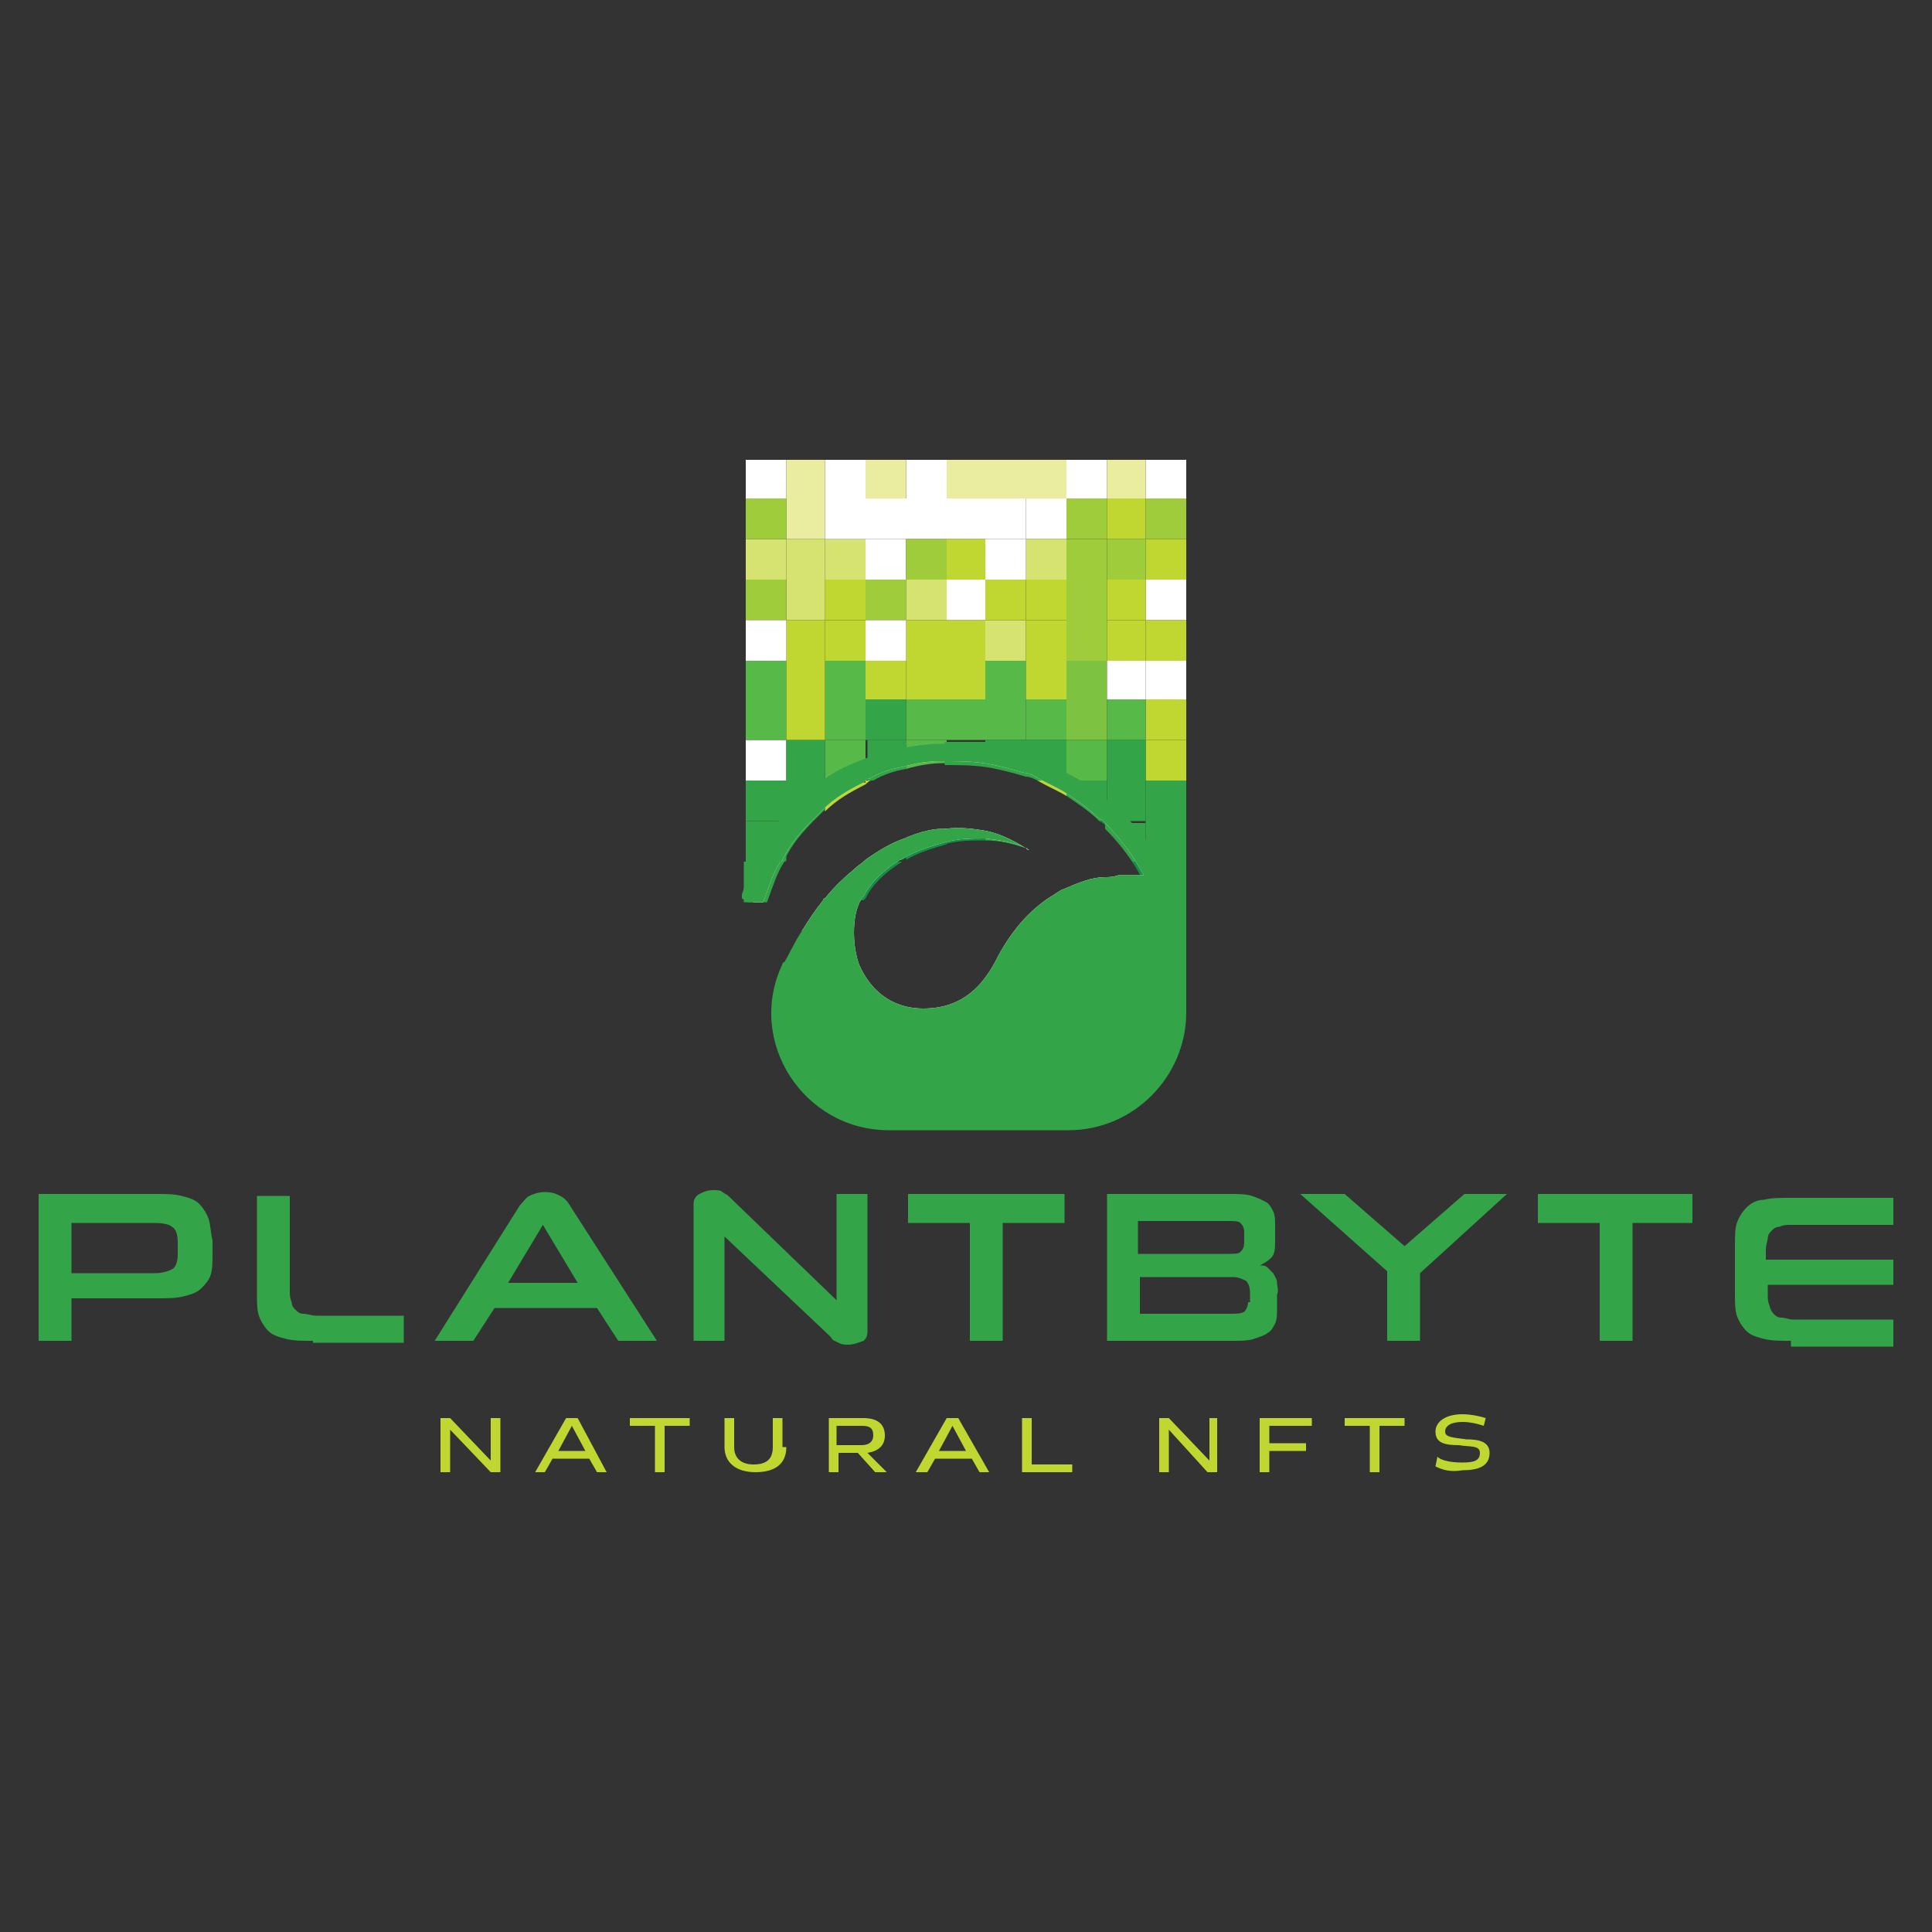 <svg xmlns="http://www.w3.org/2000/svg" id="Layer_1" x="0" y="0" viewBox="0 0 100 100" xml:space="preserve"><rect x="0" y="0" width="100" height="100" fill="#333333" stroke="none"/><style>.st13{fill:#fff}.st23{fill:#34a449}.st24{fill:#bfd730}.st25{fill:#57b947}.st26{fill:#7ec242}.st27{fill:#d7e371}.st28{fill:#eaed9f}.st29{fill:#9fcc3b}.st30{fill:#168e45}</style><path class="st23" d="M40.6 44.6c-.4.6-.6 1.3-.9 2.1h-1.2v-2.1h2.1z"></path><path class="st13" d="M46.9 30v-2.1h-2.1V30h2.1z"></path><path class="st24" d="M45.1 40.4c-.1 0-.2.1-.3.2v-.2h.3z"></path><path class="st25" d="M55.2 40.4h2.1v-2.1h-2.1v2.1z"></path><path class="st23" d="M57.3 40.4v2.1h-.4c-.5-.5-1.1-.9-1.7-1.3v-.8h2.1z"></path><path class="st24" d="M55.2 40.4v.8c-.5-.3-1-.5-1.5-.8h1.5zM44.8 32.1h-2.1v2.1h2.1v-2.1z"></path><path class="st26" d="M55.2 38.3h2.1v-2.1h-2.1v2.1z"></path><path class="st24" d="M44.8 30h-2.1v2.1h2.1V30z"></path><path class="st27" d="M44.8 27.9h-2.1V30h2.1v-2.1z"></path><path class="st25" d="M44.8 34.2h-2.1v2h2.1v-2z"></path><path class="st24" d="M44.8 40.4v.2c-.8.4-1.5.8-2.1 1.4v-1.5h2.1z"></path><path class="st25" d="M44.8 38.3h-2.1v2.1h2.1v-2.1z"></path><path class="st25" d="M44.8 36.2h-2.1v2.1h2.1v-2.1z"></path><path class="st13" d="M51 27.9v-2.1h-2v2.1h2zM49 27.9v-2.1h-2.1v2.1H49zM44.8 27.9v-2.1h-2.1v2.1h2.1zM46.9 27.9v-2.1h-2.1v2.1h2.1z"></path><path class="st27" d="M42.7 30h-2v2.1h2V30zM42.7 27.9h-2V30h2v-2.1z"></path><path class="st28" d="M42.7 25.8h-2v2.1h2v-2.1z"></path><path class="st13" d="M55.2 27.9v-2.1h-2.1v2.1h2.1z"></path><path class="st29" d="M55.2 32.1h2.1V30h-2.1v2.1zM55.2 34.2h2.1v-2.1h-2.1v2.1z"></path><path class="st24" d="M42.7 32.1h-2v2.1h2v-2.1z"></path><path class="st29" d="M55.2 30h2.1v-2.1h-2.1V30z"></path><path class="st26" d="M55.2 36.2h2.1v-2h-2.1v2z"></path><path class="st29" d="M57.3 27.9v-2.1h-2.1v2.1h2.1z"></path><path class="st13" d="M53.1 27.9v-2.1H51v2.1h2.1z"></path><path class="st27" d="M51 34.2h2.1v-2.1H51v2.1z"></path><path class="st25" d="M51 38.3h2.1v-2.1H51v2.1z"></path><path class="st24" d="M53.1 32.1V30H51v2.1h2.1z"></path><path class="st25" d="M51 36.2h2.1v-2H51v2z"></path><path class="st13" d="M51 32.1V30h-2v2.1h2z"></path><path class="st29" d="M46.9 30h-2.1v2.1h2.1V30z"></path><path class="st27" d="M49 32.1V30h-2.1v2.1H49z"></path><path class="st25" d="M49 36.2v2.1h2v-2.1h-2z"></path><path class="st24" d="M49 32.1h-2.1v2.1H49v-2.1z"></path><path class="st13" d="M46.9 32.1h-2.1v2.1h2.1v-2.1z"></path><path class="st24" d="M49 36.2h2v-2h-2v2zM51 34.2v-2.1h-2v2.1h2z"></path><path class="st25" d="M46.9 36.2v2.1H49v-2.1h-2.1z"></path><path class="st24" d="M49 34.2h-2.1v2H49v-2zM53.1 36.2h2.1v-2h-2.1v2zM53.1 32.1h2.1V30h-2.1v2.1z"></path><path class="st25" d="M53.1 38.3h2.1v-2.1h-2.1v2.1z"></path><path class="st29" d="M49 30v-2.1h-2.1V30H49z"></path><path class="st24" d="M46.9 34.2h-2.1v2h2.1v-2zM51 30v-2.1h-2V30h2z"></path><path class="st27" d="M55.2 30v-2.1h-2.1V30h2.1z"></path><path class="st13" d="M53.1 30v-2.1H51V30h2.1z"></path><path class="st24" d="M53.1 34.2h2.1v-2.1h-2.1v2.1z"></path><path class="st23" d="M46.9 38.3v1.5c-.6.1-1.2.3-1.7.6h-.3v-2.1h2z"></path><path class="st25" d="M49 38.3v1.2h-.1c-.7 0-1.3.1-2 .3v-1.5H49z"></path><path class="st23" d="M46.9 36.2h-2.1v2.1h2.1v-2.1zM51 38.3v1.4c-.7-.1-1.4-.1-2.1-.1v-1.2H51zM55.2 38.3v2.1h-1.5c-.2-.1-.4-.2-.6-.2v-1.9h2.1zM53.1 38.3v1.9c-.7-.2-1.4-.4-2.1-.5v-1.4h2.1z"></path><path class="st24" d="M59.3 40.4h2.1v-2.1h-2.1v2.1z"></path><path class="st23" d="M40.7 42.5v2s0 .1-.1.1h-2v-2.1h2.1z"></path><path class="st30" d="M42.7 46.5c0 .1 0 .1 0 0zM44.8 44.6v1.9l-.1.1h-2v-.1c.4-.5.9-1 1.5-1.5.2-.1.4-.3.6-.4zM46.7 44.6c-.8.5-1.5 1.1-1.9 1.9v-1.9h1.9z"></path><path class="st23" d="M40.7 40.4h-2.1v2.1h2.1v-2.1z"></path><path class="st27" d="M40.7 27.9h-2.1V30h2.1v-2.1z"></path><path class="st29" d="M40.7 25.8h-2.1v2.1h2.1v-2.1zM40.7 30h-2.1v2.1h2.1V30z"></path><path class="st13" d="M40.7 23.8h-2.1v2h2.1v-2zM40.7 38.3h-2.1v2.1h2.1v-2.1z"></path><path class="st25" d="M40.7 36.2h-2.1v2.1h2.1v-2.1zM40.7 34.2h-2.1v2h2.1v-2z"></path><path class="st13" d="M40.7 32.1h-2.1v2.1h2.1v-2.1z"></path><path class="st24" d="M59.3 38.3h2.1v-2.1h-2.1v2.1z"></path><path class="st13" d="M59.3 36.2h2.1v-2h-2.1v2zM59.3 32.1h2.1V30h-2.1v2.1z"></path><path class="st24" d="M59.3 34.2h2.1v-2.1h-2.1v2.1z"></path><path class="st13" d="M59.3 23.8v2h2.1v-2h-2.1z"></path><path class="st24" d="M59.3 30h2.1v-2.1h-2.1V30z"></path><path class="st29" d="M59.3 27.9h2.1v-2.1h-2.1v2.1z"></path><path class="st30" d="M59.3 44.6v2.1h-2.1v-1c.2 0 .4 0 .7-.1h1.3c-.2-.3-.4-.7-.6-1h.7z"></path><path class="st30" d="M57.3 45.6v1h-2.1v-.4c.7-.3 1.4-.5 2.1-.6z"></path><path class="st24" d="M42.7 34.2h-2v2h2v-2z"></path><path class="st30" d="M55.2 46.2v.4h-.7c.2-.1.5-.2.7-.4z"></path><path class="st23" d="M59.3 46.6h2.1v-2h-2.1v2zM59.3 44.6h2.1v-2.1h-2.1v2.1zM59.3 42.5h2.1v-2.1h-2.1v2.1zM53.1 43.9c-.6-.2-1.3-.4-2.1-.4V43c1 .2 1.8.7 2.1.9z"></path><path class="st30" d="M51 43v.5c-.7 0-1.4 0-2.1.2v-.8c.8-.1 1.5 0 2.1.1z"></path><path class="st23" d="M53.3 44c-.1 0-.1-.1-.2-.1.1.1.2.1.2.1z"></path><path class="st30" d="M49 42.9v.8c-.7.2-1.4.4-2.1.8v-1c.9-.4 1.6-.5 1.9-.5 0-.1.1-.1.2-.1z"></path><path class="st23" d="M57.3 42.5h2v-2.1h-2v2.1z"></path><path class="st30" d="M57.3 42.5v.3c-.1-.1-.2-.2-.4-.3h.4z"></path><path class="st23" d="M57.3 40.4h2v-2.1h-2v2.1zM59.3 42.5v2.1h-.7c-.4-.6-.9-1.2-1.4-1.7v-.3h2.1zM42.7 38.3h-2v2.1h2v-2.1zM42.7 40.4v1.5l-.6.6h-1.5v-2.1h2.1z"></path><path class="st24" d="M42.7 36.2h-2v2.1h2v-2.1z"></path><path class="st23" d="M42.1 42.5c-.6.6-1.1 1.2-1.5 2v-2h1.5z"></path><path class="st30" d="M46.9 43.4v1c-.1 0-.1.1-.2.1h-1.8c.7-.5 1.4-.8 2-1.1z"></path><path class="st24" d="M57.3 34.2h2v-2.1h-2v2.1z"></path><path class="st25" d="M57.3 38.3h2v-2.1h-2v2.1z"></path><path class="st28" d="M53.1 25.8v-2H51v2h2.1zM55.2 25.8v-2h-2.1v2h2.1z"></path><path class="st13" d="M49 25.8v-2h-2.1v2H49zM44.8 25.8v-2h-2.1v2h2.1z"></path><path class="st28" d="M46.9 25.8v-2h-2.1v2h2.1z"></path><path class="st13" d="M57.3 25.8v-2h-2.1v2h2.1z"></path><path class="st28" d="M51 25.8v-2h-2v2h2zM59.3 25.8v-2h-2v2h2z"></path><path class="st24" d="M57.3 32.1h2V30h-2v2.1z"></path><path class="st13" d="M57.3 36.2h2v-2h-2v2z"></path><path class="st28" d="M42.7 25.8v-2h-2v2h2z"></path><path class="st29" d="M57.3 30h2v-2.1h-2V30z"></path><path class="st24" d="M57.3 27.9h2v-2.1h-2v2.1z"></path><path class="st13" d="M42.9 49.1l.2.1c-.3.3-.3.2-.2-.1z"></path><path class="st13" d="M60.4 46.6c-.4-.1-.7-.2-1-.3-.8-.2-1.5-.1-2.1 0l-.9.3c-2.3 1.1-3.7 4-6.2 5.5-3.7 2.4-7.2-1.3-6.4-4.2.1-.7-.7.6-.9 1.2l-1.4-.9c.3-.5.7-1.1 1.1-1.6 0 0 0-.1.1-.1.4-.5.9-1 1.5-1.5.2-.2.4-.3.6-.5.7-.5 1.4-.9 2-1.1.9-.4 1.6-.5 1.9-.5h.2c.8-.1 1.5 0 2.1.1 1 .2 1.7.7 2.1.9.1.1.1.1.2.1-.1 0-.1-.1-.2-.1-.6-.3-1.3-.4-2.1-.5-.7 0-1.4 0-2.1.2-.7.2-1.4.4-2.1.8-.1 0-.1.1-.2.1-.8.5-1.5 1.1-1.9 1.9l-.1.1c-.3.5-.4 1.1-.4 1.8 0 .8.2 1.5.3 1.7.5 1.1 1.5 2.2 3.3 2.2 2.1 0 3.1-1.3 3.7-2.4.8-1.6 1.8-2.7 2.9-3.4.2-.1.4-.3.7-.4.7-.3 1.4-.6 2.1-.6.2 0 .4 0 .7-.1h1.3c-.2-.3-.4-.7-.6-1-.4-.6-.9-1.2-1.4-1.7-.1-.1-.2-.2-.4-.3-.5-.5-1.1-.9-1.7-1.3-.5-.3-1-.5-1.5-.8-.2-.1-.4-.2-.6-.2-.7-.2-1.4-.4-2.1-.5-.7-.1-1.4-.1-2.1-.1h-.1c-.7 0-1.3.1-2 .3-.6.1-1.2.3-1.7.6-.1 0-.2.1-.3.2-.8.4-1.5.8-2.1 1.4l-.6.6c-.6.6-1.1 1.2-1.5 2 0 0 0 .1-.1.1-.4.6-.6 1.3-.9 2.1H39l-.1-.1c.2-.7.5-1.4.8-2 .2-.5.5-.9.8-1.3.2-.3.4-.6.6-.8.4-.5.9-1 1.4-1.4.3-.3.7-.5 1.1-.7.3-.2.7-.4 1-.5.7-.3 1.4-.5 2.1-.7l2.1-.3c.7 0 1.4 0 2.1.1.7.1 1.4.3 2.1.5.7.2 1.3.5 1.9.8 0 0 .1 0 .1.1.7.4 1.4.9 2.1 1.5.2.2.4.3.5.5.6.6 1.1 1.3 1.6 2v.1c.6.7.9 1.4 1.2 2.1z"></path><path class="st23" d="M61.4 45.5v6.9c0 3.3-2.7 6.1-6.1 6.1H46c-4.4 0-7.4-4.6-5.5-8.6 0 0 0-.1.1-.1.3-.5.5-1 .9-1.6.3-.5.7-1.1 1.1-1.6 0 0 0-.1.1-.1.4-.5.9-1 1.5-1.5.2-.2.4-.3.6-.5.7-.5 1.4-.9 2-1.1.9-.4 1.6-.5 1.9-.5h.2c.8-.1 1.5 0 2.1.1 1 .2 1.7.7 2.1.9.1.1.1.1.2.1-.1 0-.1-.1-.2-.1-.6-.3-1.3-.4-2.1-.5-.7 0-1.4 0-2.1.2-.7.2-1.4.4-2.1.8-.1 0-.1.1-.2.1-.8.5-1.5 1.1-1.9 1.9l-.1.1c-.3.5-.4 1.1-.4 1.8 0 .8.2 1.5.3 1.7.5 1.1 1.5 2.2 3.3 2.2 2.1 0 3.1-1.3 3.7-2.4.8-1.6 1.8-2.7 2.9-3.4.2-.1.4-.3.7-.4.7-.3 1.4-.6 2.1-.6.2 0 .4 0 .7-.1h1.3c-.2-.3-.4-.7-.6-1-.4-.6-.9-1.2-1.4-1.7-.1-.1-.2-.2-.4-.3-.5-.5-1.1-.9-1.7-1.3-.5-.3-1-.5-1.5-.8-.2-.1-.4-.2-.6-.2-.7-.2-1.4-.4-2.1-.5-.7-.1-1.4-.1-2.1-.1h-.1c-.7 0-1.3.1-2 .3-.6.1-1.2.3-1.7.6-.1 0-.2.1-.3.2-.8.4-1.5.8-2.1 1.4l-.6.6c-.6.6-1.1 1.2-1.5 2 0 0 0 .1-.1.1-.4.6-.6 1.3-.9 2.1h-.8l-.3-.2v-.2c.2-.6.4-1.2.6-1.7.4-.8.8-1.4 1.3-2.1 0-.1.1-.1.2-.2.6-.7 1.3-1.4 2-1.9h.1c.6-.5 1.3-.8 2.1-1.1.7-.3 1.4-.5 2.1-.6.6-.1 1.2-.2 1.9-.2h.2c.7 0 1.4 0 2.1.1.7.1 1.4.2 2.1.5.7.2 1.4.5 2.1.9.4.2.7.4 1.1.6.3.2.7.5 1 .8.5.4.9.8 1.4 1.3.3.3.5.6.7.9.3.4.5.8.8 1.2.2.3.4.6.5 1h.7zM10.8 63.1c-.1-.3-.3-.6-.5-.8-.2-.2-.5-.3-.9-.4-.4-.1-.8-.1-1.4-.1H2v7.6h1.7v-2.2h4.4c.6 0 1 0 1.4-.1.4-.1.7-.2.9-.4.2-.2.4-.4.5-.7.1-.3.1-.7.1-1.1v-.7c-.1-.4-.1-.8-.2-1.1zm-1.6 1.8c0 .4-.1.7-.3.8s-.5.2-.9.2H3.7v-2.6H8c.5 0 .8.1.9.2.2.1.3.4.3.8v.6zM16.2 69.4c-.6 0-1 0-1.4-.1-.4-.1-.7-.2-.9-.4-.2-.2-.4-.5-.5-.8-.1-.3-.1-.7-.1-1.2v-5H15v4.9c0 .2 0 .4.1.6 0 .2.1.3.2.4.1.1.2.2.4.2s.4.1.7.1h4.5v1.4h-4.7v-.1zM29.5 62.4c-.1-.2-.3-.4-.5-.5-.2-.1-.4-.2-.8-.2-.3 0-.6.1-.8.2-.2.1-.3.3-.5.5l-4.4 7h2l1.1-1.7h5.3l1.1 1.7h2l-4.5-7zm-3.2 4l1.8-3 1.8 3h-3.6zM43.9 69.6c-.2 0-.3 0-.5-.1s-.3-.1-.4-.3L37.5 64v5.4h-1.6v-7.1c0-.2.1-.4.3-.5.2-.1.4-.2.7-.2.2 0 .4 0 .5.1.1.1.2.1.3.2l5.6 5.4v-5.5h1.6v7.1c0 .3-.1.4-.2.5-.3.1-.5.2-.8.2zM50.2 69.4v-6.1H47v-1.5h8.1v1.5h-3.2v6.1h-1.7zM66.1 66.4c0-.2-.1-.3-.2-.5l-.3-.3c-.1-.1-.2-.1-.4-.1.2-.1.4-.2.6-.4.2-.2.2-.5.2-1v-.6c0-.3 0-.6-.1-.8-.1-.2-.2-.4-.4-.5-.2-.1-.4-.2-.7-.3-.3-.1-.7-.1-1.1-.1h-6.4v7.6h6.5c.4 0 .8 0 1.1-.1.3-.1.6-.2.7-.3.2-.1.3-.3.4-.5.1-.2.1-.5.1-.8V67c.1-.2 0-.4 0-.6zm-7.2-3.2h4.6c.4 0 .6 0 .7.1.1.1.2.2.2.5v.5c0 .3-.1.4-.2.5-.1.1-.3.1-.6.1h-4.7v-1.7zm5.7 4.2c0 .2-.1.4-.2.5-.2.1-.4.1-.7.1H59v-1.9h4.8c.3 0 .5.1.7.2.1.1.2.3.2.6v.5zM71.8 69.4v-3.6l-4.5-4h2.3l3.1 2.7 3.1-2.7H78l-4.5 4.1v3.5h-1.7zM82.8 69.4v-6.1h-3.2v-1.5h8v1.5h-3.1v6.1h-1.7zM92.7 69.4c-.6 0-1 0-1.4-.1-.4-.1-.7-.2-.9-.4-.2-.2-.4-.5-.5-.8-.1-.3-.1-.7-.1-1.2v-2.4c0-.5 0-.9.1-1.2.1-.3.3-.6.5-.8.2-.2.5-.4.9-.4.4-.1.8-.1 1.4-.1H98v1.4h-5.3c-.2 0-.4 0-.6.1-.2 0-.3.1-.4.2s-.2.2-.2.4c0 .1-.1.3-.1.6v.5H98v1.3h-6.5v.5c0 .2 0 .4.1.6 0 .1.1.3.2.4.1.1.2.2.4.2s.4.1.6.1H98v1.4h-5.3v-.3z"></path><path class="st24" d="M25.9 73.4v2.8h-.5L23.3 74v2.2h-.5v-2.8h.5l2.1 2.2v-2.2h.5zM29.9 73.4h-.6l-1.6 2.8h.5l.4-.7h1.9l.4.7h.5l-1.5-2.8zm-1 1.7l.7-1.3.7 1.3h-1.4zM35.7 73.8h-1.3v2.4h-.5v-2.4h-1.3v-.4h3.1v.4zM40.7 74.9c0 .8-.5 1.3-1.6 1.3-1 0-1.6-.5-1.6-1.3v-1.5h.5v1.5c0 .6.4.9 1 .9.7 0 1-.3 1-.9v-1.5h.5v1.5h.2zM44.9 75.2c.6-.1.9-.4.9-.9 0-.6-.4-.9-1.1-.9h-1.8v2.8h.5v-1h1l.9 1h.6l-1-1zm-1.6-.4v-1h1.3c.4 0 .6.1.6.5 0 .3-.2.5-.6.5h-1.3zM49.6 73.4H49l-1.6 2.8h.6l.4-.7h1.9l.4.7h.5l-1.6-2.8zm-1 1.7l.7-1.3.7 1.3h-1.4zM53.4 75.8h2.1v.4h-2.6v-2.8h.5v2.4zM63 73.4v2.8h-.5l-2-2.2v2.2H60v-2.8h.5l2.1 2.2v-2.2h.4zM65.7 73.8v.9h1.9v.4h-1.9v1.1h-.5v-2.8h2.7v.4h-2.2zM72.7 73.8h-1.3v2.4h-.5v-2.4h-1.3v-.4h3.1v.4zM74.3 75.9l.1-.5c.2.2.7.3 1.3.3.6 0 .9-.1.9-.5s-.5-.3-1.1-.4c-.7 0-1.2-.1-1.2-.7 0-.5.5-.9 1.4-.9.4 0 .9.1 1.2.2l-.1.4c-.3-.1-.7-.2-1.1-.2-.6 0-.9.2-.9.5s.4.3 1.1.4c.6 0 1.2.1 1.2.7 0 .7-.6.9-1.4.9-.6.1-1 0-1.4-.2z"></path></svg>